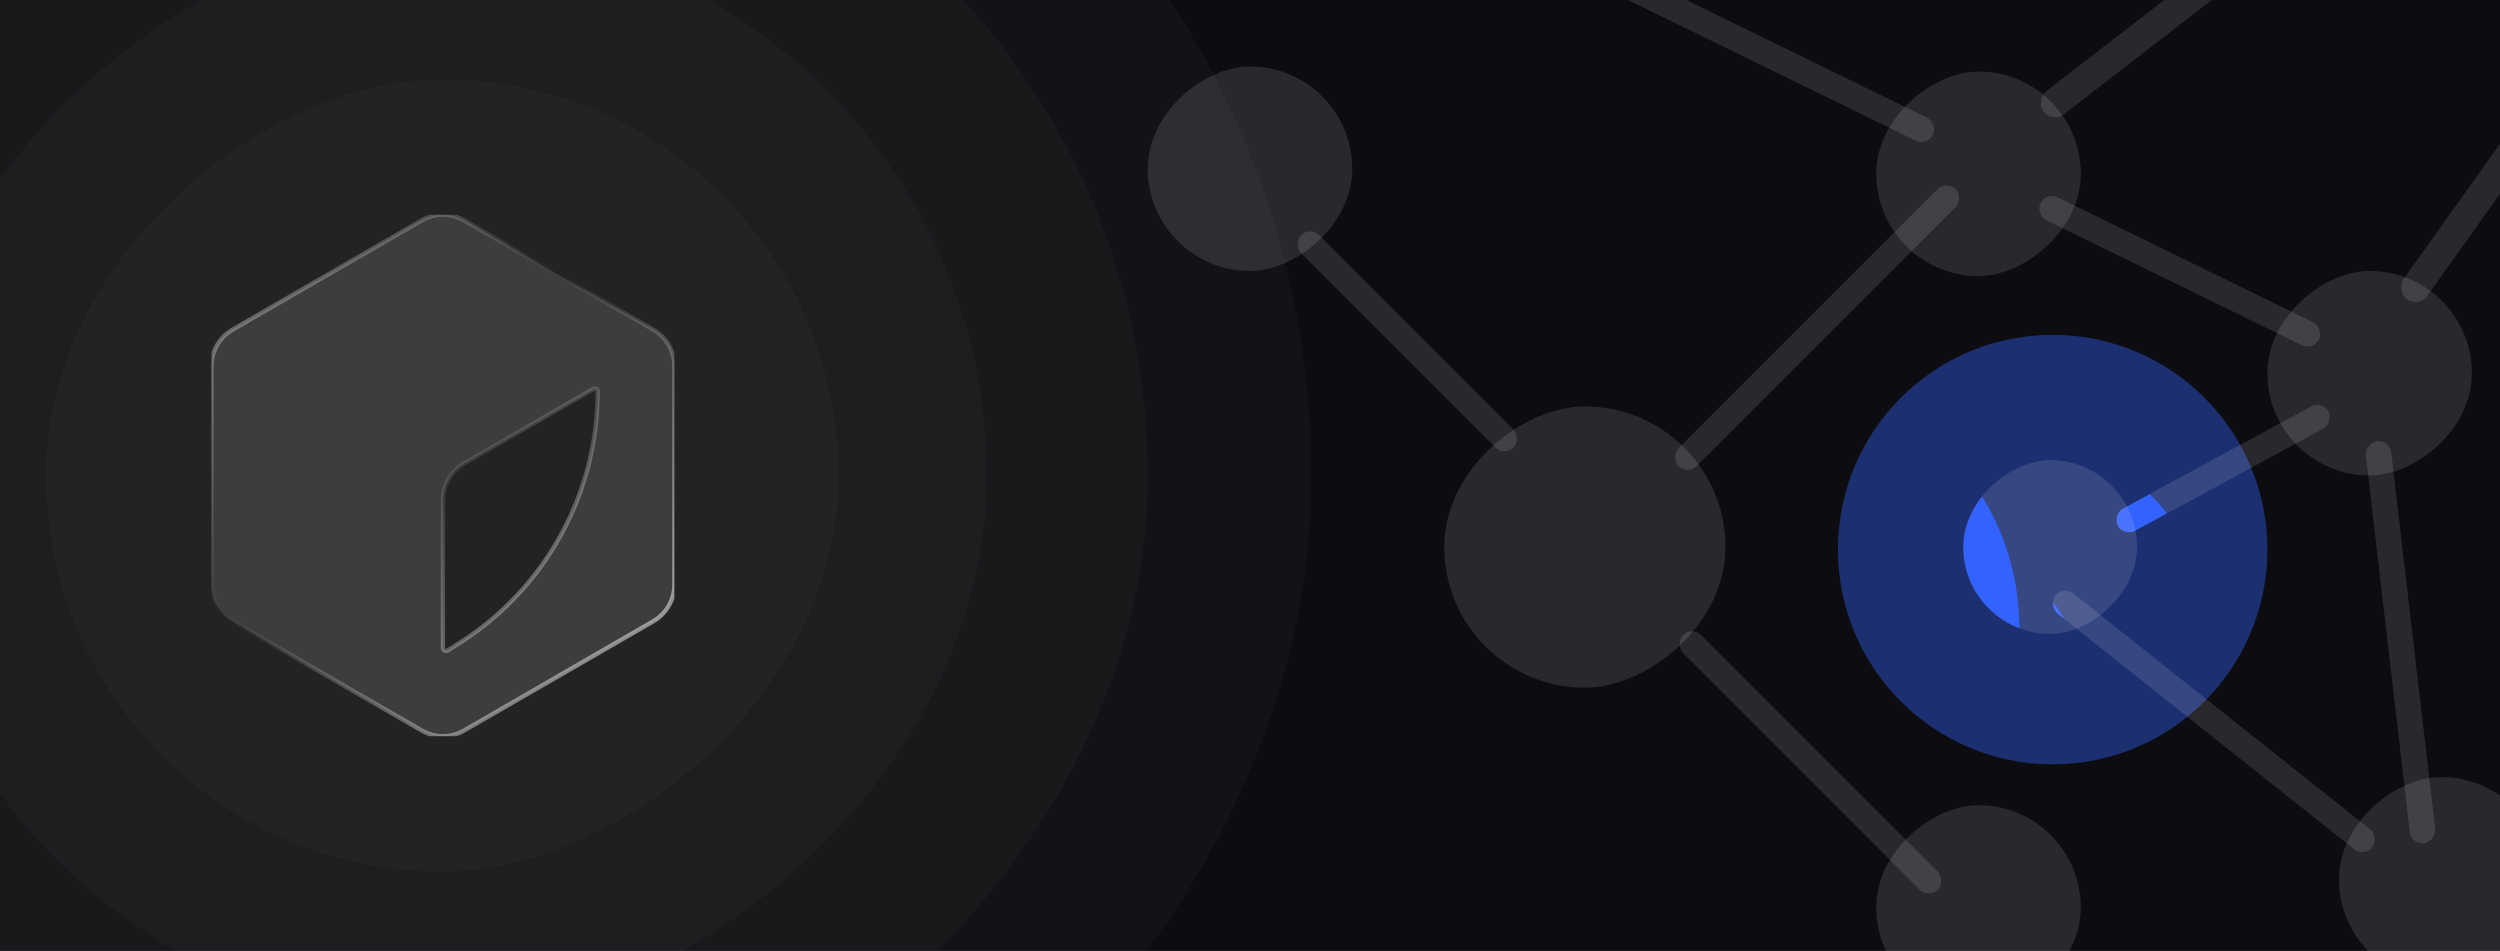<svg width="978" height="372" viewBox="0 0 978 372" fill="none" xmlns="http://www.w3.org/2000/svg">
<g clip-path="url(#clip0_1237_604)">
<rect width="978" height="372" fill="#0D0D11"/>
<g opacity="0.4" filter="url(#filter0_f_1237_604)">
<circle cx="803" cy="215" r="84" fill="#3262FF"/>
</g>
<rect x="802.945" y="48.132" width="11.362" height="121.28" rx="5.681" transform="rotate(-127.685 802.945 48.132)" fill="white" fill-opacity="0.12"/>
<rect x="946.25" y="120.339" width="11.362" height="121.28" rx="5.681" transform="rotate(-144.504 946.25 120.339)" fill="white" fill-opacity="0.12"/>
<rect x="660.23" y="185.863" width="10" height="153.212" rx="5" transform="rotate(-135 660.23 185.863)" fill="white" fill-opacity="0.12"/>
<rect width="10" height="121.28" rx="5" transform="matrix(0.439 -0.898 -0.898 -0.439 904.965 137.233)" fill="white" fill-opacity="0.12"/>
<rect width="10" height="175.481" rx="5" transform="matrix(0.439 -0.898 -0.898 -0.439 753.965 57.233)" fill="white" fill-opacity="0.12"/>
<rect width="10" height="117.487" rx="5" transform="matrix(0.707 -0.707 -0.707 -0.707 588.535 178.606)" fill="white" fill-opacity="0.12"/>
<g clip-path="url(#clip1_1237_604)">
<rect x="908.508" y="156.617" width="9.896" height="93.727" rx="4.948" transform="rotate(61.512 908.508 156.617)" fill="white" fill-opacity="0.12"/>
<g filter="url(#filter8_f_1237_604)">
<circle cx="99" cy="99" r="99" transform="matrix(0.545 -0.838 -0.838 -0.545 799.715 399.881)" fill="#3262FF"/>
</g>
</g>
<rect width="10" height="158.331" rx="5" transform="matrix(0.993 -0.116 -0.116 -0.993 943.297 330.426)" fill="white" fill-opacity="0.12"/>
<rect width="10" height="140.817" rx="5" transform="matrix(0.707 -0.707 -0.707 -0.707 754.496 351.568)" fill="white" fill-opacity="0.12"/>
<g clip-path="url(#clip2_1237_604)">
<rect width="10" height="158.331" rx="5" transform="matrix(0.622 -0.783 -0.783 -0.622 924.922 335.378)" fill="white" fill-opacity="0.12"/>
<g filter="url(#filter12_f_1237_604)">
<circle cx="724" cy="295" r="99" fill="#3262FF"/>
</g>
</g>
<rect x="529" y="26" width="80" height="80" rx="40" transform="rotate(90 529 26)" fill="white" fill-opacity="0.12"/>
<g clip-path="url(#clip3_1237_604)">
<rect x="814" y="28" width="80" height="80" rx="40" transform="rotate(90 814 28)" fill="white" fill-opacity="0.12"/>
<g filter="url(#filter15_f_1237_604)">
<circle cx="767" cy="215" r="99" fill="#3262FF"/>
</g>
</g>
<g clip-path="url(#clip4_1237_604)">
<rect x="675" y="159" width="110" height="110" rx="55" transform="rotate(90 675 159)" fill="white" fill-opacity="0.12"/>
<g filter="url(#filter17_f_1237_604)">
<circle cx="758" cy="296" r="99" fill="#3262FF"/>
</g>
</g>
<rect x="995" y="304" width="80" height="80" rx="40" transform="rotate(90 995 304)" fill="white" fill-opacity="0.12"/>
<g clip-path="url(#clip5_1237_604)">
<rect x="814" y="315" width="80" height="80" rx="40" transform="rotate(90 814 315)" fill="white" fill-opacity="0.12"/>
<g filter="url(#filter20_f_1237_604)">
<circle cx="787" cy="212" r="99" fill="#3262FF"/>
</g>
</g>
<g clip-path="url(#clip6_1237_604)">
<rect x="967" y="106" width="80" height="80" rx="40" transform="rotate(90 967 106)" fill="white" fill-opacity="0.12"/>
<g filter="url(#filter22_f_1237_604)">
<circle cx="803" cy="212" r="84" fill="#3262FF"/>
</g>
</g>
<g clip-path="url(#clip7_1237_604)">
<rect x="836" y="180" width="68" height="68" rx="34" transform="rotate(90 836 180)" fill="white" fill-opacity="0.12"/>
<g filter="url(#filter24_f_1237_604)">
<circle cx="691" cy="246" r="99" fill="#3262FF"/>
</g>
</g>
<g opacity="0.2">
<rect x="386" y="-27" width="426" height="426" rx="213" transform="rotate(90 386 -27)" fill="white" fill-opacity="0.12"/>
</g>
<g opacity="0.2">
<rect x="449" y="-90" width="552" height="552" rx="276" transform="rotate(90 449 -90)" fill="white" fill-opacity="0.12"/>
</g>
<g opacity="0.2">
<rect x="513" y="-154" width="680" height="680" rx="340" transform="rotate(90 513 -154)" fill="white" fill-opacity="0.12"/>
</g>
<g opacity="0.2">
<rect x="328" y="31" width="310" height="310" rx="155" transform="rotate(90 328 31)" fill="white" fill-opacity="0.12"/>
</g>
<g clip-path="url(#clip8_1237_604)">
<path fill-rule="evenodd" clip-rule="evenodd" d="M181.552 86.22C176.427 83.26 170.111 83.26 164.986 86.22L90.998 128.936C85.873 131.895 82.715 137.365 82.715 143.283V228.717C82.715 234.635 85.873 240.105 90.998 243.064L164.986 285.78C170.111 288.74 176.427 288.74 181.552 285.78L255.54 243.064C260.666 240.105 263.823 234.635 263.823 228.717V143.283C263.823 137.365 260.665 131.895 255.54 128.936L181.552 86.22ZM181.552 181.332L232.081 152.156C232.859 151.707 233.831 152.268 233.831 153.166C233.831 192.841 213.644 229.789 180.257 251.223L175.234 254.447C174.385 254.992 173.269 254.383 173.269 253.374V195.679C173.269 189.76 176.427 184.291 181.552 181.332Z" fill="#FBFBFF" fill-opacity="0.12" stroke="url(#paint0_linear_1237_604)" stroke-width="1.7"/>
</g>
</g>
<defs>
<filter id="filter0_f_1237_604" x="619" y="31" width="368" height="368" filterUnits="userSpaceOnUse" color-interpolation-filters="sRGB">
<feFlood flood-opacity="0" result="BackgroundImageFix"/>
<feBlend mode="normal" in="SourceGraphic" in2="BackgroundImageFix" result="shape"/>
<feGaussianBlur stdDeviation="50" result="effect1_foregroundBlur_1237_604"/>
</filter>
<filter id="filter8_f_1237_604" x="571.652" y="63.91" width="398.023" height="398.023" filterUnits="userSpaceOnUse" color-interpolation-filters="sRGB">
<feFlood flood-opacity="0" result="BackgroundImageFix"/>
<feBlend mode="normal" in="SourceGraphic" in2="BackgroundImageFix" result="shape"/>
<feGaussianBlur stdDeviation="50" result="effect1_foregroundBlur_1237_604"/>
</filter>
<filter id="filter12_f_1237_604" x="525" y="96" width="398" height="398" filterUnits="userSpaceOnUse" color-interpolation-filters="sRGB">
<feFlood flood-opacity="0" result="BackgroundImageFix"/>
<feBlend mode="normal" in="SourceGraphic" in2="BackgroundImageFix" result="shape"/>
<feGaussianBlur stdDeviation="50" result="effect1_foregroundBlur_1237_604"/>
</filter>
<filter id="filter15_f_1237_604" x="568" y="16" width="398" height="398" filterUnits="userSpaceOnUse" color-interpolation-filters="sRGB">
<feFlood flood-opacity="0" result="BackgroundImageFix"/>
<feBlend mode="normal" in="SourceGraphic" in2="BackgroundImageFix" result="shape"/>
<feGaussianBlur stdDeviation="50" result="effect1_foregroundBlur_1237_604"/>
</filter>
<filter id="filter17_f_1237_604" x="559" y="97" width="398" height="398" filterUnits="userSpaceOnUse" color-interpolation-filters="sRGB">
<feFlood flood-opacity="0" result="BackgroundImageFix"/>
<feBlend mode="normal" in="SourceGraphic" in2="BackgroundImageFix" result="shape"/>
<feGaussianBlur stdDeviation="50" result="effect1_foregroundBlur_1237_604"/>
</filter>
<filter id="filter20_f_1237_604" x="588" y="13" width="398" height="398" filterUnits="userSpaceOnUse" color-interpolation-filters="sRGB">
<feFlood flood-opacity="0" result="BackgroundImageFix"/>
<feBlend mode="normal" in="SourceGraphic" in2="BackgroundImageFix" result="shape"/>
<feGaussianBlur stdDeviation="50" result="effect1_foregroundBlur_1237_604"/>
</filter>
<filter id="filter22_f_1237_604" x="619" y="28" width="368" height="368" filterUnits="userSpaceOnUse" color-interpolation-filters="sRGB">
<feFlood flood-opacity="0" result="BackgroundImageFix"/>
<feBlend mode="normal" in="SourceGraphic" in2="BackgroundImageFix" result="shape"/>
<feGaussianBlur stdDeviation="50" result="effect1_foregroundBlur_1237_604"/>
</filter>
<filter id="filter24_f_1237_604" x="492" y="47" width="398" height="398" filterUnits="userSpaceOnUse" color-interpolation-filters="sRGB">
<feFlood flood-opacity="0" result="BackgroundImageFix"/>
<feBlend mode="normal" in="SourceGraphic" in2="BackgroundImageFix" result="shape"/>
<feGaussianBlur stdDeviation="50" result="effect1_foregroundBlur_1237_604"/>
</filter>
<linearGradient id="paint0_linear_1237_604" x1="-38.835" y1="15.15" x2="318.165" y2="359.4" gradientUnits="userSpaceOnUse">
<stop stop-color="white"/>
<stop offset="0.5" stop-color="white" stop-opacity="0"/>
<stop offset="1" stop-color="white"/>
</linearGradient>
<clipPath id="clip0_1237_604">
<rect width="978" height="372" fill="white"/>
</clipPath>
<clipPath id="clip1_1237_604">
<rect x="908.508" y="156.617" width="9.896" height="93.727" rx="4.948" transform="rotate(61.512 908.508 156.617)" fill="white"/>
</clipPath>
<clipPath id="clip2_1237_604">
<rect width="10" height="158.331" rx="5" transform="matrix(0.622 -0.783 -0.783 -0.622 924.922 335.378)" fill="white"/>
</clipPath>
<clipPath id="clip3_1237_604">
<rect x="814" y="28" width="80" height="80" rx="40" transform="rotate(90 814 28)" fill="white"/>
</clipPath>
<clipPath id="clip4_1237_604">
<rect x="675" y="159" width="110" height="110" rx="55" transform="rotate(90 675 159)" fill="white"/>
</clipPath>
<clipPath id="clip5_1237_604">
<rect x="814" y="315" width="80" height="80" rx="40" transform="rotate(90 814 315)" fill="white"/>
</clipPath>
<clipPath id="clip6_1237_604">
<rect x="967" y="106" width="80" height="80" rx="40" transform="rotate(90 967 106)" fill="white"/>
</clipPath>
<clipPath id="clip7_1237_604">
<rect x="836" y="180" width="68" height="68" rx="34" transform="rotate(90 836 180)" fill="white"/>
</clipPath>
<clipPath id="clip8_1237_604">
<rect width="181.108" height="204" fill="white" transform="translate(82.715 84)"/>
</clipPath>
</defs>
</svg>
